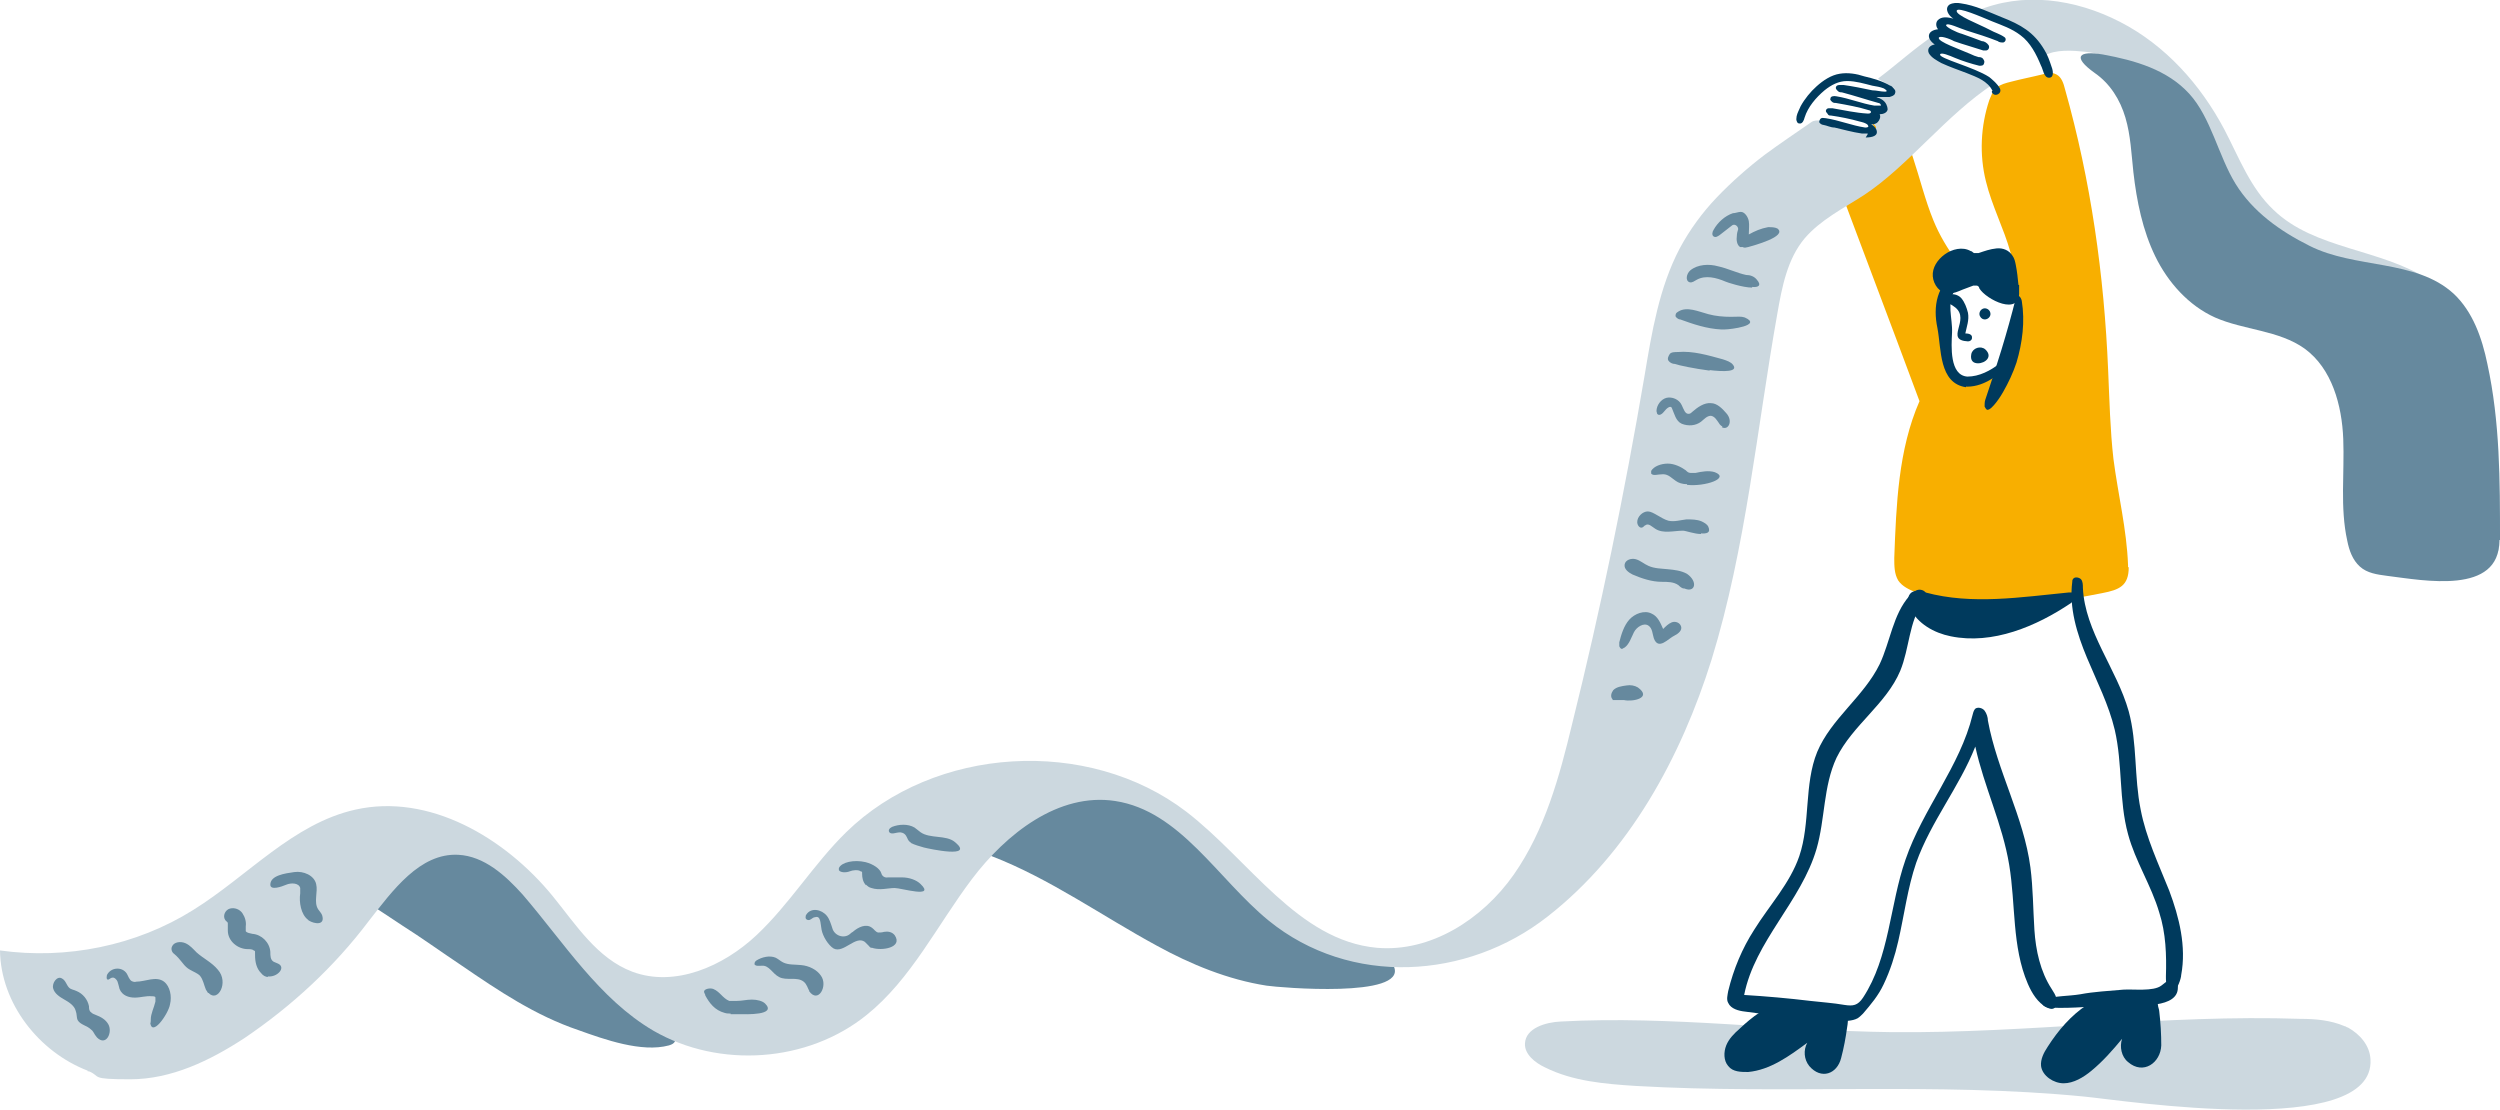 <?xml version="1.0" encoding="UTF-8"?>
<svg id="brxe-ea2e7a" xmlns="http://www.w3.org/2000/svg" version="1.1" viewBox="0 0 376.4 167.1">
  <!-- Generator: Adobe Illustrator 29.0.0, SVG Export Plug-In . SVG Version: 2.1.0 Build 186)  -->
  <defs>
    <style>
      .st0 {
        fill: #f8af00;
      }

      .st1 {
        fill: #ccd8df;
      }

      .st2 {
        fill: #66899e;
      }

      .st3 {
        fill: #003a5d;
      }
    </style>
  </defs>
  <g id="Layer_1">
    <path class="st1" d="M353.5,154.7c1.8,1,3.3,2.7,3.4,4.8.7,12.1-36.9,6.2-43.1,5.6-22.4-2.2-45-.3-67.5-1.6-4.7-.3-9.5-.7-13.7-2.8-1.5-.7-3.1-2-3-3.6.1-2.3,3.1-3.2,5.4-3.3,16.6-.9,33.2,1.4,49.8,1.6,20.6.2,41.1-2.7,61.6-2,2.2,0,4.5.2,6.6,1.1.2,0,.3.2.5.2h0Z"/>
    <path class="st3" d="M324.9,151.3c0,.3.2.7.2,1,.2,1.7.3,3.4.3,5.1-.1,2.6-2.7,4.5-5,2.5-1-.8-1.3-2.3-.9-3.5-1.4,1.7-2.9,3.4-4.6,4.8-1.2,1-2.7,1.9-4.2,1.9s-3.2-1.1-3.4-2.6c-.1-1,.4-2,1-2.9,1.6-2.5,3.5-4.7,5.9-6.3s5.4-2.5,8.3-2c.6.1,1.3.3,1.7.7.4.3.6.8.7,1.3h0Z"/>
    <path class="st3" d="M278.1,153c.2.5.1,1.1,0,1.7-.2,1.5-.5,3.1-.9,4.6-.6,2.4-3,3.3-4.8,1.2-.8-1-.9-2.4-.3-3.5-2.7,2-5.6,4.1-8.9,4.4-1.1,0-2.3,0-3-.9-.7-.8-.7-2.1-.3-3.1s1.2-1.8,2-2.5c1.9-1.8,4.1-3.5,6.6-4s5,0,7.4.7c.7.2,1.4.3,1.8.9.1.2.2.4.3.6h.1q0-.1,0,0Z"/>
    <path class="st0" d="M320.4,85.4v-.3c-.2-5.4-1.5-10.6-2.2-16-.5-4.4-.6-8.9-.8-13.4-.6-14.3-2.6-28.5-6.5-42.3-.2-.8-.5-1.8-1.3-2.2s-1.4-.2-2.1,0c-1.6.4-3.2.7-4.7,1.1-.8.2-1.6.4-2.2.9s-.8,1.2-1.1,1.9c-1.3,3.9-1.5,8.2-.5,12.2.9,3.7,2.7,7.1,3.7,10.7,1.2,4.3,1.2,8.9.1,13.3-.4,1.5-.9,3.1-2,4.3s-2.7,2-4.2,1.7c-2.1-.4-3.4-2.5-3.9-4.6-.9-3.6-.2-7.6,1.9-10.7.3-.5.7-.9.6-1.5,0-.5-.3-.8-.6-1.2-1.4-1.9-2.6-3.9-3.5-6.1-2.5-6.1-3.2-13.3-7.7-18.1,0,1.2-.9,2.3-2,2.6.3.5.6,1.1.9,1.7-2.8.4-5.4,1.8-7.2,3.9,4.6,12.4,9.3,24.7,13.9,37.1-3.2,7.3-3.5,15.6-3.8,23.6,0,1.2,0,2.4.6,3.4.6.9,1.7,1.4,2.7,1.8,5.9,2.2,12.4,2.3,18.6,1.6,3.2-.3,6.3-.9,9.4-1.5,2.6-.5,4-1.1,4-3.9h-.1,0ZM316.3,81.3h0v-.2.3h0Z"/>
    <path class="st2" d="M209.9,145.6c1.8,4.7-17.2,3.1-19.2,2.8-5.8-.9-11.4-3.2-16.5-6-8.3-4.5-16.1-10.1-24.9-13.5-.9-.4-2.1-.9-2.1-1.9s.5-1.2.9-1.6c5.4-5.2,13.6-7.4,20.9-5.6,6.3,1.5,11.6,5.7,16.3,10.1,4.7,4.4,9.1,9.3,14.5,12.7,1.1.7,10.1,2.9,10.1,3h0Z"/>
    <path class="st2" d="M91.4,147c.6.7,1.2,1.4,1.8,2.1,1.9,2.2,11.5,7.2,7.5,8.3-4.1,1.1-9.7-.9-13.6-2.3-6.5-2.2-12-5.9-17.7-9.8-3-2-5.9-4.1-8.9-6-.8-.5-8.5-5.8-9-5.3.5-.5,1-5.8,2.9-7.7s4.5-2.5,7.1-2.5c4.3,0,8.5,1.9,12,4.5s6.4,5.8,9.3,9.1c2.9,3.2,5.7,6.4,8.6,9.6h0Z"/>
    <path class="st1" d="M365.4,85.7c-1.8-.1-3.6-.4-5.3-.6-1.3-.2-2.7-.5-3.4-1.6-.5-.8-.6-1.8-.6-2.8,0-8.1,1.9-16.7-1.4-24.1-1.5-3.3-4-6.2-7-8.1-6.7-4.2-16-4.3-21.1-10.4-6.3-7.7-1.9-20.4-7.9-28.3-1.1-1.4-3-1.8-4.7-2-1.9-.2-4.6-.4-6.2.6-.4.2-2-2.3-3.4-3.4-2.7-1.9-3.7-2.1-6.9-3.3,7-3,14.9-1.9,21.7,1.6s12.1,9.4,15.7,16.2c2.2,4.2,3.9,8.8,7.4,12.1,6.2,6,16.2,5.8,23.5,10.6,3.2,2.1,5.7,5.1,7.2,8.6,1.8,4.2,2.1,8.9,2.4,13.5.3,4.4.5,8.9.8,13.3.2,3.6.9,6.9-3,7.7-2.4.5-5.1.6-7.7.4h-.1Z"/>
    <path class="st1" d="M13.2,161.2c-7.3-2.8-13.1-10.1-13.2-18.1,10,1.4,20.5-.7,29.1-6.1,8.2-5.1,15-13,24.4-15.1,11.1-2.5,22.5,4.2,29.7,13,3.5,4.3,6.7,9.4,12,11.4,6.4,2.4,13.7-.8,18.7-5.5s8.6-10.7,13.5-15.5c13.3-13,36.4-14.4,51.2-3.1,9.5,7.3,16.8,19.4,28.7,20.5,8.1.7,15.9-4.3,20.6-11,4.7-6.7,6.9-14.8,8.8-22.7,4.3-17.3,7.9-34.8,10.9-52.4,1.1-6.6,2.2-13.3,5.3-19.2,1.5-2.8,3.4-5.4,5.6-7.7,2.2-2.3,4.7-4.5,7.2-6.4,2.3-1.7,4.7-3.3,7-4.9.8-.6,2.1,0,3.1,0,1.2.2,2.3.5,3.5.8.6,0,1.2.3,1.9.3s.8,0,1.1,0c.7-.5-1.2-1.4-.8-1.6s1.1-.2,1.3-.5c.3-.5.8-1.1,1.2-1.4.2,0-1.1-1-1.4-1.7-.2-.5,2.9-.3,2.7-.8-.2-.6-2.7-1.5-2.5-1.7,2.8-2.1,5.4-4.5,8.4-6.5-.2.6,0,.6.9,1.5.2.2-.9,1.1-.5,1.3,3.1,2.1,6.9,2.5,8.6,4.5-7.2,4.7-12.9,12.4-19.6,16.8-3.1,2-6.5,3.7-8.9,6.5-2.6,3.1-3.4,7.3-4.1,11.3-3.1,17.4-4.7,35.2-9.9,52.1-4.6,14.7-12.4,29.1-24.7,38.7-12.1,9.5-29.7,10.6-42,.6-7.7-6.3-13.3-16.5-23.1-18-8.5-1.3-16.4,4.9-21.6,11.8-5.2,6.9-9.1,15-15.8,20.4-8.9,7.2-22.2,8.1-32.1,2.4-8.2-4.8-13.5-13.3-19.7-20.5-2.6-2.9-5.8-5.8-9.7-6-5.8-.3-9.9,5.4-13.5,10-5.2,6.9-11.6,12.8-18.7,17.6-5.2,3.4-11,6.2-17.2,6.2s-4.3-.4-6.2-1.2h-.2q0-.1,0,0Z"/>
    <path class="st3" d="M312.2,89.2s.2,0,.2.2c.4.4-.2,1.1-.6,1.4-5.2,3.5-11.8,6.3-18.1,5-2.5-.5-5-1.9-6.1-4.2-.4-.8-.5-1.9.2-2.4.6-.4,1.4-.2,2.1,0,7,1.9,14.4.7,21.6,0h.7,0Z"/>
    <path class="st2" d="M376.3,81.4h0c0,8.2-11.3,6-16.9,5.3-1.5-.2-3-.4-4.1-1.4s-1.6-2.4-1.9-3.9c-1.1-5-.4-10.2-.6-15.3s-1.7-10.6-5.8-13.6c-3.9-2.8-9.2-2.8-13.5-4.7-4-1.8-7.1-5.3-9-9.2-1.9-3.9-2.8-8.3-3.3-12.7-.3-2.7-.4-5.5-1.2-8.2s-2.3-5.1-4.6-6.7c-3.5-2.5-2.4-3.4,1.2-2.8,4.9.9,9.7,2.3,13,5.9s4.4,9.4,7,13.6,6.7,7.1,11.1,9.3c6.9,3.5,16,2,21.7,7.2,2.9,2.7,4.3,6.7,5.1,10.6,1.9,8.7,1.9,17.6,1.9,26.5h-.1q0,.1,0,0Z"/>
    <path class="st3" d="M309.6,150.3c-.1-.5-.4-.9-.7-1.4-1.7-2.6-2.4-5.8-2.6-8.9s-.2-6.3-.6-9.4c-1-7.6-5-14.5-6.4-22.1,0-.5-.2-1.1-.5-1.5s-1-.6-1.4-.3c-.2.2-.3.5-.4.9-1.9,7.8-7.5,14.2-10.1,21.8-2.4,6.9-2.4,14.7-6.4,20.8-.8,1.2-1.5,1.3-2.8,1.1-1.7-.3-3.4-.4-5.1-.6-3.3-.4-6.7-.7-10-.9,1.6-8.1,8.6-14.1,10.9-22,1.3-4.5,1-9.4,3-13.7,2.4-4.9,7.5-8.1,9.6-13.1,1.4-3.4,1.3-7.4,3.4-10.3.3-.4.6-.8.5-1.2,0-.5-.7-.8-1.2-.7s-.9.5-1.3.9c-2.5,2.8-2.9,6.9-4.5,10.3-2.4,4.9-7.3,8.2-9.4,13.2-2,4.9-1,10.7-2.7,15.7-1.4,4.1-4.5,7.4-6.8,11.1-1.8,2.8-3.1,5.9-3.9,9.2-.1.6-.3,1.3,0,1.8.4.9,1.6,1.2,2.5,1.3,3.4.5,6.8.8,10.2,1,1.8.1,5.2.9,6.8,0,.3-.2.6-.5.8-.7,1.2-1.4,2.3-2.7,3.1-4.4,1-2.1,1.7-4.3,2.2-6.5.9-3.9,1.4-8,2.7-11.8,2.2-6.2,6.5-11.4,8.9-17.5,1.3,6,4.1,11.7,5.1,17.8,1,6,.4,12.3,2.8,17.9.6,1.4,1.5,2.9,2.9,3.6.2.1.5.2.7.2.6,0,.9-.7.8-1.3v-.2h-.1Z"/>
    <path class="st3" d="M327.1,149.2c-.2,0-.5-.1-.8-.7-.2-.4-.2-1-.2-1.5.1-3.2,0-6.5-1-9.6-1.2-4.1-3.6-7.7-4.7-11.8-1.4-5.1-.8-10.5-2-15.7-.9-3.8-2.7-7.3-4.2-10.9-1.5-3.6-2.7-7.5-2.2-11.4,0-.1,0-.3.1-.4.2-.4.9-.3,1.2,0s.3.9.3,1.3c.3,6.6,5.1,12.2,6.9,18.6,1.3,4.8.8,9.9,1.8,14.8.8,4.2,2.7,8.2,4.3,12.2,1.5,4,2.6,8.4,1.8,12.7,0,.5-.6,2.3-1.2,2.4h-.1,0Z"/>
    <path class="st3" d="M327.4,147.6c-.2-.1-.3-.2-.6-.1-.2,0-.4.2-.6.3s-.5.4-.8.6c-1.2.9-4.2.5-5.7.6-2.2.2-4.4.3-6.5.7-1.8.3-3.8.2-5.5.8-.7.7.3,1.3,1,1.2,3.4.2,6.8-.3,10.2-.3s9,.4,9-2.7-.2-.9-.6-1.1h.1Z"/>
    <path class="st3" d="M296,58.3c-4.1-.6-3.7-5.8-4.3-8.9-.7-3.3-.1-6.5,2.9-8.5.5-.3,1.1-.6,1.6-.4.5,0,.6.7.2,1-.8.5-1.4,1.3-2,2.1-1.4,1.9-.4,4.3-.5,6.5-.1,2-.4,6.4,2.3,6.6,1.8,0,3.5-.9,4.9-2,.4-.3.7-1,1.2-.6.2.2.3.5,0,.7-1.4,1.9-4,3.6-6.5,3.4h.2q0,.1,0,.1Z"/>
    <path class="st3" d="M299.1,61.6c-.1,0-.2-.2-.3-.4,0-.3,0-.7.1-1,1.7-5,3.3-10.1,4.6-15.3,0,0,0-.2.1-.3.3-.3.7.2.8.7.5,3.1.1,6.3-.8,9.3-.5,1.5-1.2,3-2,4.4-.2.4-1.7,2.8-2.4,2.7h-.1q0-.1,0,0Z"/>
    <path class="st3" d="M300,13.7c-.7-1.5-2.4-2.1-3.9-2.7-1.3-.5-2.5-.9-3.8-1.5-.7-.4-1.5-.8-1.9-1.5-.3-.7.2-1.2.9-1.3-1.3-.9-1.2-2.1.5-2.3-.3-.3-.4-.9-.1-1.3.6-.7,1.6-.5,2.4-.3-.7-.4-1.4-1.5-.6-2.1.5-.3,1.2-.3,1.7-.2,2.2.3,4.2,1.3,6.2,2.1,2.8,1.1,4.8,2.2,6.4,4.9.5.8.8,1.7,1.1,2.6.2.5.4,1.6-.4,1.6s-.9-1.3-1.2-1.8c-.7-1.7-1.6-3.5-3.1-4.6-1.3-1-2.8-1.5-4.3-2.1-1.7-.7-5.1-2.2-5.3-1.6-.2.7,3.3,2,5,2.9.7.4,1.5.6,2.2,1.1.3.2.2.7-.2.8-.2,0-.6,0-.8-.2-1.5-.6-3.1-1.1-4.7-1.6-1-.3-3-1.3-3.1-.8,0,.3,1.6,1.1,2.4,1.3,1.1.4,2,.7,3,1.1.4,0,.8.3,1,.6.2.3,0,.8-.4.8h-.4c-1.5-.5-3-.9-4.4-1.4-.7-.4-2.2-.9-2.3-.5-.1.6,3.1,1.7,4.7,2.4.4.2.9.4,1.3.5.2,0,.5,0,.7.3s.2.4.1.7c-.1.3-.4.3-.7.3-1.2-.3-2.5-.7-3.7-1.2-.7-.3-2.1-.9-2.2-.5-.2.6,5.1,1.9,7.4,3.4.6.5,1.2,1,1.6,1.7.4.8-.8,1.4-1.2.6h0v-.2q.1,0,0,0Z"/>
    <path class="st3" d="M281.2,20.1h-.9c-1.4-.2-2.8-.6-4.1-.9-.6,0-1.1-.3-1.7-.4-.2,0-.5-.2-.6-.4,0-.2.1-.5.3-.6s.5,0,.7,0c2,.3,3.9,1.1,5.9,1.4.2,0,.5,0,.5-.2,0,0,0,0-.1-.2-.3-.3-.8-.4-1.2-.5-1.4-.4-2.9-.7-4.3-.9-.2,0-.4,0-.5-.2s-.3-.3-.3-.5.2-.4.4-.4h.6c1.8.3,3.5.7,5.3.8.2,0,.4,0,.5-.2,0-.2-.2-.3-.3-.3-1.6-.5-3.3-.8-5-1.1-.2,0-.4,0-.6-.2s-.3-.3-.2-.5c0-.3.5-.4.9-.3,1.9.3,3.8,1.1,5.7,1.4h.8s.2,0,.2,0c0-.2-.2-.4-.4-.4-1.8-.5-3.6-1.1-5.5-1.6-.2,0-.4,0-.6-.2s-.3-.3-.3-.5.2-.4.5-.4h.7c1.4.2,2.9.5,4.3.8.6,0,1.3.2,1.9.2s0-.4-.2-.5c-.5-.2-1.1-.3-1.7-.4-1.2-.3-2.5-.7-3.8-.7s-2.4.6-3.4,1.4c-1.3,1.1-2.5,2.5-3,4.1-.1.4-.3.9-.7.9s-.4-.2-.5-.4,0-.5,0-.7c.1-.5.4-1,.6-1.5.6-1.1,1.5-2.2,2.4-3,1-.9,2.2-1.7,3.5-1.9,1.2-.2,2.5,0,3.7.4,1.3.3,2.7.7,3.9,1.4.2,0,.4.3.6.5s.2.5.1.7c-.1.3-.5.4-.8.5-.7,0-1.3,0-2,0,.6.2,1.2.5,1.5,1.1.1.2.2.5.2.8-.1.5-.7.7-1.2.7.2.4,0,.9-.3,1.2s-.8.4-1.2.3c.4,0,.8.4,1,.8.4,1-.7,1.2-1.6,1.2h0l.3-.5h0Z"/>
    <path class="st3" d="M304,42.8v1.1c.2,3.8-5,1.2-6-.5,0-.2-.2-.4-.4-.4h-.5c-.5.2-1.1.4-1.6.6-.7.3-1.4.6-2.1.6-1.3,0-2.3-1.3-2.4-2.6s.7-2.5,1.8-3.3c1.1-.8,2.7-1.2,3.9-.5.2,0,.3.2.5.3.2,0,.5,0,.7,0,.9-.3,1.7-.6,2.7-.7s1.9.3,2.4,1.1c.3.4.4.9.5,1.4.2,1,.3,2,.4,3h.1Z"/>
    <path class="st2" d="M263.8,43.3c-1.4,0-3.8-.8-4-.9-1.4-.6-3-1-4.3-.3-.4.2-.7.5-1.1.4-.7-.2-.5-1.3.1-1.8,1.1-.9,2.8-1,4.2-.6,1.4.3,2.8,1,4.2,1.3.6,0,1.2.2,1.6.7.8.9.2,1.2-.7,1.1h0q0,0,0,.1Z"/>
    <path class="st2" d="M259.1,49.6c-2.1-.1-4.2-.8-6.1-1.5-.3,0-.5-.2-.7-.4-.1-.3,0-.6.4-.8,1.3-.8,3,0,4.5.4,1.1.3,2.3.4,3.4.4s1.5-.1,2.1.1c2.7,1.2-2.2,1.8-3,1.8h-.7.1Z"/>
    <path class="st2" d="M257.4,55.8c-2.3-.3-4.7-.8-5.2-1-.4,0-.8-.2-1-.5s0-.7.2-1,.8-.3,1.2-.3c2.3-.2,4.6.5,6.8,1.1.6.2,1.2.4,1.5.8.9,1.1-1.3,1.1-3.7.8h.2q0,.1,0,0Z"/>
    <path class="st2" d="M259.3,64.2c-.2-.1-.4-.3-.5-.5-.3-.4-.6-1-1.2-1.1-.6,0-1,.5-1.5.9-.8.6-1.9.7-2.9.3-.9-.4-1.1-1.5-1.5-2.4-.2-.4-.8.1-1.1.5s-.8.8-1.1.4c0-.1-.1-.3-.1-.4,0-.9.7-1.8,1.5-2s1.9.2,2.3,1.1c.3.6.5,1.4,1.1,1.3.2,0,.4-.2.5-.3.8-.7,1.8-1.4,2.8-1.3.9,0,1.7.8,2.3,1.5,1.1,1.2.3,2.7-.7,2.1h.1q0-.1,0-.1Z"/>
    <path class="st2" d="M254,72.9c-.7,0-1.3-.2-1.7-.5-.6-.4-1.1-1-1.9-1s-1.5.3-1.8-.1v-.4c.4-.7,1.5-1.1,2.5-1.1s2,.5,2.7,1c.2.2.4.4.7.4h.8c.9-.2,2-.4,2.9-.1,2.3.9-1.5,2.2-4.2,1.9h0q0-.1,0,0Z"/>
    <path class="st2" d="M256.1,80.4c-1,0-2.3-.5-2.7-.5-1.4,0-3,.5-4.2-.3-.5-.3-1-.9-1.5-.5-.1,0-.2.2-.4.3-.4.2-.8-.3-.8-.8,0-.8.8-1.6,1.6-1.6s2,1.1,3.1,1.4c.9.2,1.8-.1,2.7-.2.8,0,1.6,0,2.3.3.4.2.8.4,1,.8.4.9-.2,1.1-1.2,1h.1Z"/>
    <path class="st2" d="M253.5,88.6c-.2,0-.5-.2-.8-.5-.7-.5-1.6-.5-2.5-.5-1.5,0-3-.5-4.4-1.1-.6-.3-1.3-.8-1.2-1.5s1-1,1.7-.8,1.2.7,1.9,1c.9.4,1.9.4,2.9.5s2,.2,2.9.7c1.7,1.2,1.2,2.9-.4,2.2h-.1Z"/>
    <path class="st2" d="M243.8,97.4v-.7c.3-1.2.7-2.5,1.5-3.4.8-.9,2.3-1.5,3.4-.9.9.4,1.3,1.4,1.7,2.3.4-.4.8-.8,1.3-1s1.2,0,1.4.6c.2.6-.4,1.1-1,1.4-.9.4-2.4,2.3-3.1.4-.2-.6-.2-1.5-.8-1.9-.7-.5-1.8.2-2.2,1s-.7,1.8-1.4,2.3c-.1,0-.3.2-.4.2-.2,0-.3-.2-.4-.4h0q0,.1,0,0Z"/>
    <path class="st2" d="M242.8,105.3h0c-.4-.4-.2-1,.1-1.4.5-.5,1.3-.6,2-.7.6-.1,1.2,0,1.7.3,2.2,1.6-.8,2.2-2.1,1.9h-1.7Z"/>
    <path class="st2" d="M262,37.2c-.5-.3-.6-1.1-.5-1.7,0-.3.1-.7.2-1,0-.5-.6-.9-1-.5l-1.8,1.4c-.3.2-.6.4-.9.2-.3-.2-.2-.7,0-1,.6-1.1,1.7-2.1,2.9-2.5.4,0,.8-.2,1.2-.2.6,0,1.1.8,1.2,1.4s0,1.3,0,2c.9-.5,1.8-.9,2.9-1.1.5,0,1,0,1.4.2,1.6,1.2-3.7,2.6-4.4,2.8-.2,0-.5.2-.8,0-.1,0-.2,0-.3,0h-.1Z"/>
    <path class="st2" d="M110,152.6c-.3,0-.6,0-.9-.1-1.5-.4-2.3-1.5-2.9-2.6,0-.2-.2-.4-.2-.6,0-.4.9-.6,1.4-.4s.9.6,1.2.9.7.7,1.2.9h1.1c.8,0,1.5-.2,2.3-.2s1.6.2,2,.6c1.8,1.8-2.9,1.6-3.9,1.6h-1.3q0-.1,0,0Z"/>
    <path class="st2" d="M121.9,149.3h0c-.3-.5-.4-1.1-.9-1.5-1-.8-2.6-.1-3.7-.7-1-.5-1.5-1.8-2.6-1.7-.4,0-.9.1-1.1-.2,0-.2,0-.4.3-.6.8-.5,2-.8,2.9-.4.4.2.7.5,1.1.7.8.4,1.8.3,2.7.4,1.2.1,2.4.7,3,1.6,1.1,1.5-.4,4.3-1.8,2.3h.1q0,.1,0,0Z"/>
    <path class="st2" d="M131.2,142.7c-.2,0-.3-.2-.4-.3l-.6-.6c-1.4-1-3.2,1.8-4.7,1-.8-.5-1.6-1.8-1.8-2.8s-.1-2.2-1-1.9c-.3,0-.5.3-.8.4s-.7-.1-.6-.5c0,0,0-.2.1-.3.7-1.1,2.3-.8,3.1.2.4.5.6,1.2.8,1.8.3,1.2,1.8,1.7,2.7.9.1-.1.2-.2.4-.3.8-.7,2-1.3,2.9-.6.3.2.5.6.9.7.3,0,.6,0,.9-.1.6-.1,1.2,0,1.6.5,1.3,1.9-2,2.4-3.4,1.9h-.1,0Z"/>
    <path class="st2" d="M130.4,133.3c-.5-.5-.6-1.2-.6-1.7s0-.3-.2-.4c-.4-.3-1.2-.2-1.7,0s-1.4.2-1.6-.2v-.3c.4-.9,2.3-1.3,4-.9,1.2.3,2.2,1,2.4,1.7.1.4.5.7,1,.6h2.1c1.1,0,2.2.4,2.8,1,2.3,2.2-2.9.6-3.9.6s-2.3.4-3.5,0c-.4-.1-.6-.3-.8-.5h0q0,.1,0,0Z"/>
    <path class="st2" d="M137.2,126.9c-.2-.1-.4-.3-.5-.5-.2-.4-.3-.8-.8-1-.7-.3-1.6.4-2-.1-.2-.3,0-.6.4-.8,1-.4,2.4-.5,3.4.1.3.2.6.5.9.7.7.5,1.7.6,2.6.7s1.9.2,2.6.8c3,2.5-3.9,1-4.7.8-.7-.2-1.4-.4-2-.7h.1Z"/>
    <path class="st2" d="M14.3,155.8c-.2-.3-.3-.6-.6-.8-.6-.6-1.6-.7-2-1.4-.2-.4-.1-.9-.3-1.4-.2-.8-1-1.3-1.7-1.7s-1.5-.9-1.7-1.7.6-1.9,1.3-1.5c.6.3.7,1,1.1,1.4.3.3.7.3,1.1.5,1,.4,1.7,1.3,1.9,2.3,0,.3,0,.7.3.9.2.2.4.3.7.4.8.3,1.5.7,1.9,1.4.7,1.2-.3,3.4-1.7,2-.1-.1-.2-.3-.3-.4Z"/>
    <path class="st2" d="M22.7,154v-.5c0-.9.5-1.8.7-2.7v-.6c0-.2-.3-.2-.5-.2-.9-.1-1.7.2-2.6.2s-1.9-.3-2.3-1.3c-.1-.4-.2-.8-.3-1.1s-.5-.7-.8-.6c-.3,0-.6.5-.8.2-.1-.2,0-.4,0-.6.6-1.2,2.3-1.3,3-.2.2.4.4.9.7,1.1.2.1.5.2.7.1,1.4,0,3-.9,4.2,0,.9.7,1.2,2.2.9,3.4-.2,1.4-2.9,5.3-3,2.5h0v.3q0,0,0,0Z"/>
    <path class="st2" d="M31.3,149.5c0-.1-.2-.3-.3-.5-.3-.7-.4-1.5-.9-2.1-.4-.4-1-.6-1.5-.9-.4-.2-.8-.6-1.1-1-.4-.5-.8-1-1.3-1.4-.3-.2-.5-.7-.3-1.1.3-.7,1.3-.8,2-.5s1.2.9,1.7,1.4c1,.9,2.3,1.5,3.2,2.6,1.7,1.9,0,5-1.4,3.5h-.1Z"/>
    <path class="st2" d="M40.4,147.1c-.4,0-.8-.2-1.1-.6-.7-.7-.9-1.7-.9-2.7s0-.5-.2-.7-.6-.2-.9-.2c-1.5,0-3-1.2-3-2.8s0-.8,0-1.1c0-.2-.3-.3-.4-.5-.4-.6,0-1.5.7-1.7s1.5.1,1.9.7.6,1.3.5,2c0,.2,0,.5,0,.7.2.3.7.3,1,.4,1.4.1,2.6,1.3,2.7,2.7,0,.6,0,1.2.5,1.5.2.1.5.2.7.3,1.2.6-.2,2.1-1.6,1.9h0Z"/>
    <path class="st2" d="M46.6,138.6s-.2,0-.2-.1c-1.1-.8-1.4-2.7-1.2-4,0-.3,0-.6,0-.8-.2-.8-1.4-.8-2.1-.5s-2.4.9-2.4,0c0-1.4,2.2-1.7,3.6-1.9s3,.5,3.3,1.8c.3,1.2-.4,2.7.3,3.8.2.3.5.6.6.9.5,1.6-1.2,1.3-2,.8h.1Z"/>
    <path class="st3" d="M298.9,48.1c-.3,0-.6-.1-.8-.5-.2-.4,0-.9.4-1.1s.9,0,1.1.4c.3.6-.2,1.2-.8,1.2h.1,0Z"/>
    <path class="st3" d="M296.3,51.4c-3.6-.2.4-3.2-1.9-5.1-.3-.2-.5-.4-.8-.5-.6,0-.9-.6-.6-1.1.6-.7,1.8-.4,2.3.2.5.6.8,1.4,1,2.2.2,1.1-.2,2.1-.4,3.1.4,0,1.1.1,1,.7,0,.3-.3.5-.6.5h0Z"/>
    <path class="st3" d="M297.8,54.7c-.7,0-1.2-.4-1-1.4.2-.9,1.4-1.3,2.1-.7,1.2,1.1,0,2.1-1.1,2.1h0Z"/>
  </g>
</svg>